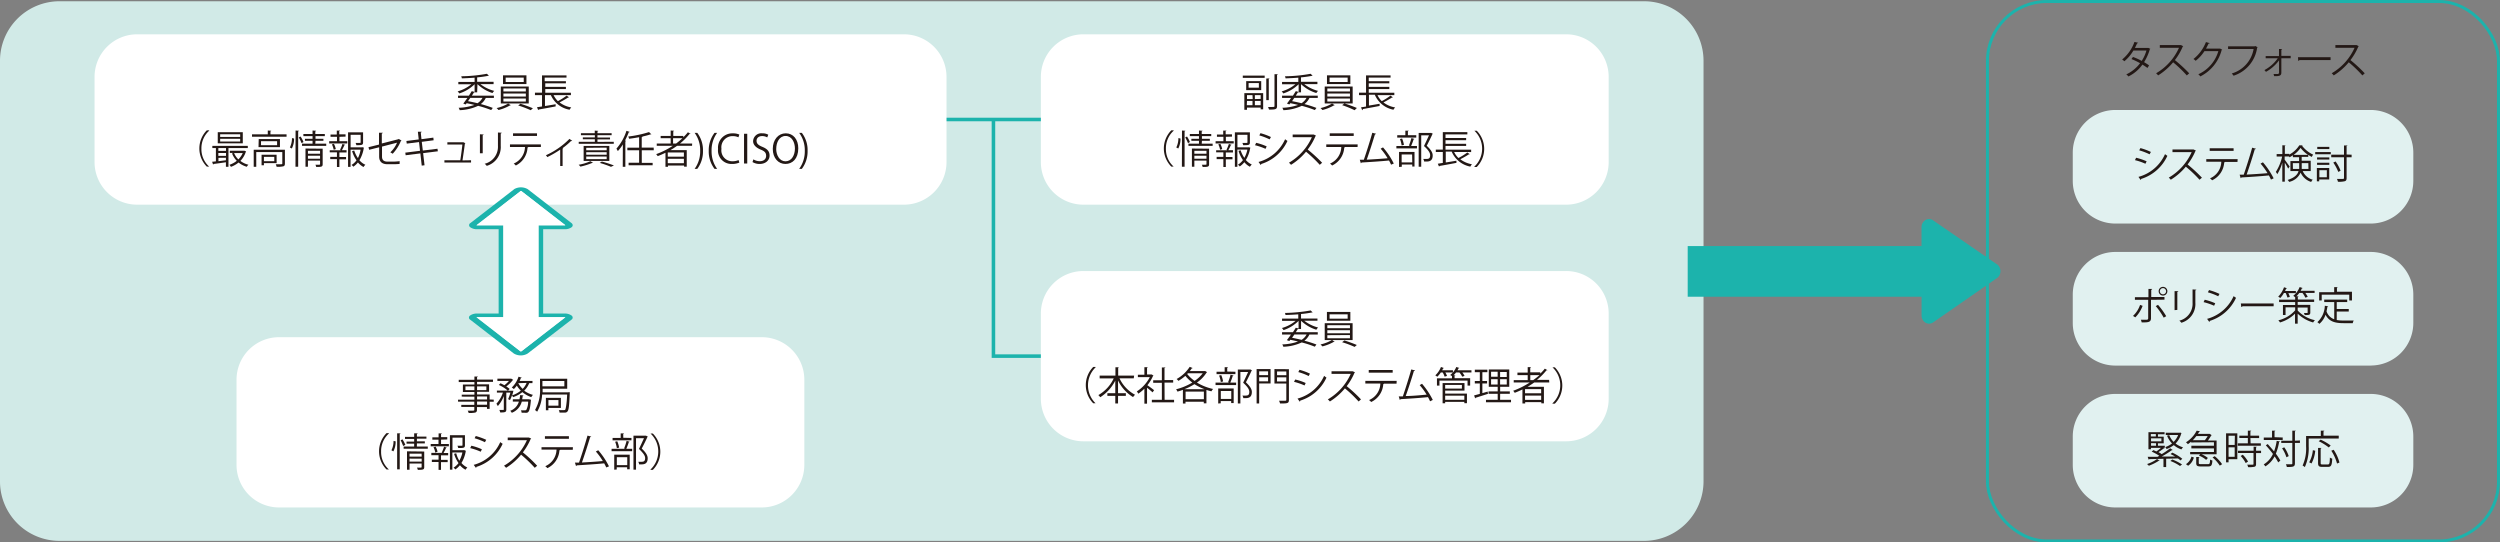 <svg xmlns="http://www.w3.org/2000/svg" viewBox="0 0 499.2 108.31"><rect x="0" y="0" width="499.2" height="108.31" fill="#808080" stroke="none"/><defs><style>.cls-1{fill:#d1eae7;}.cls-2{fill:#fff;}.cls-3{fill:#231815;}.cls-4,.cls-6{fill:none;stroke:#1cb3ac;stroke-miterlimit:10;}.cls-4{stroke-width:0.59px;}.cls-5{fill:#e1f1f0;}.cls-6{stroke-width:0.71px;}.cls-7{fill:#1cb3ac;}</style></defs><g id="レイヤー_2" data-name="レイヤー 2"><g id="レイヤー_2-2" data-name="レイヤー 2"><path class="cls-1" d="M328.27,108H11.89A11.88,11.88,0,0,1,0,96.08V12.14A11.89,11.89,0,0,1,11.89.25H328.27a11.89,11.89,0,0,1,11.89,11.89V96.08A11.89,11.89,0,0,1,328.27,108"/><path class="cls-2" d="M152.11,101.33H55.73a8.5,8.5,0,0,1-8.5-8.5v-17a8.49,8.49,0,0,1,8.5-8.5h96.38a8.5,8.5,0,0,1,8.5,8.5v17a8.51,8.51,0,0,1-8.5,8.5"/><path class="cls-3" d="M429.37,9.75s0,.07-.09.08a10,10,0,0,1-1.15,2.58c.34.2.72.44,1,.65l-.33.51c-.28-.21-.68-.47-1-.67A7.44,7.44,0,0,1,425,15.27a1.53,1.53,0,0,0-.43-.41,7.45,7.45,0,0,0,2.76-2.24,12.81,12.81,0,0,0-1.72-.82l.3-.43a12.67,12.67,0,0,1,1.75.79,7.61,7.61,0,0,0,.94-2.07H426a8.3,8.3,0,0,1-1.8,2.14,4.41,4.41,0,0,0-.45-.35,8.05,8.05,0,0,0,2.46-3.51l.74.17a.18.18,0,0,1-.21.1c-.11.26-.29.64-.44.93h2.59l.11,0Z"/><path class="cls-3" d="M435.94,9.23a.15.15,0,0,1-.1.09A11.89,11.89,0,0,1,434.28,12a29.81,29.81,0,0,1,2.86,2.64l-.48.42a24.94,24.94,0,0,0-2.73-2.62,12.56,12.56,0,0,1-3,2.62,2.65,2.65,0,0,0-.4-.43,11.1,11.1,0,0,0,4.57-5.09h-3.83V9h4.13l.1,0Z"/><path class="cls-3" d="M443.73,9.91l-.12.11a8.2,8.2,0,0,1-4.25,5.24,2,2,0,0,0-.4-.43,7.3,7.3,0,0,0,4-4.62h-2.78a7.78,7.78,0,0,1-1.75,1.93,2.74,2.74,0,0,0-.44-.36,7.94,7.94,0,0,0,2.49-3.38l.74.21c0,.08-.13.1-.23.1a10,10,0,0,1-.5,1h2.75l.09,0Z"/><path class="cls-3" d="M450.81,9.43a.14.14,0,0,1-.1.08A6.88,6.88,0,0,1,446,15.12a5.46,5.46,0,0,0-.36-.45A6.19,6.19,0,0,0,450,9.78h-5.1V9.25h5.31l.1-.07Z"/><path class="cls-3" d="M457.4,11.63h-1.86l0,2.9c0,.67-.57.69-1.45.67a2.93,2.93,0,0,0-.11-.42c.39,0,.74,0,.85,0a.28.28,0,0,0,.25-.25l0-2.48a8.2,8.2,0,0,1-2.62,2.3,1.5,1.5,0,0,0-.31-.35,7.6,7.6,0,0,0,2.67-2.36h-2.41v-.45h2.66V9.79l.62,0c0,.07-.07.11-.15.12v1.24h1.87Z"/><path class="cls-3" d="M458.86,11.42h6.51V12h-6.21a.38.38,0,0,1-.25.15Z"/><path class="cls-3" d="M471,9.23a.18.18,0,0,1-.1.09A11.89,11.89,0,0,1,469.34,12a28.56,28.56,0,0,1,2.85,2.64l-.47.42A25,25,0,0,0,469,12.44a12.5,12.5,0,0,1-3,2.62,2.74,2.74,0,0,0-.41-.43,11.1,11.1,0,0,0,4.57-5.09h-3.83V9h4.14l.1,0Z"/><rect class="cls-4" x="396.85" y="0.3" width="102.05" height="107.72" rx="11.89"/><path class="cls-5" d="M473.39,44.64h-51a8.51,8.51,0,0,1-8.5-8.5V30.47a8.51,8.51,0,0,1,8.5-8.51h51a8.51,8.51,0,0,1,8.5,8.51v5.67a8.51,8.51,0,0,1-8.5,8.5"/><path class="cls-3" d="M426.54,31.5a11.73,11.73,0,0,1,2.1.71l-.24.49a11.6,11.6,0,0,0-2.09-.72Zm.47,3.82a8.12,8.12,0,0,0,5.3-4.54c.12.1.36.26.47.34a8.54,8.54,0,0,1-5.24,4.61.21.21,0,0,1-.1.2Zm.39-5.75a12.36,12.36,0,0,1,2.09.77l-.26.47a12.77,12.77,0,0,0-2.07-.79Z"/><path class="cls-3" d="M438.48,30.07a.15.15,0,0,1-.1.09,12.12,12.12,0,0,1-1.56,2.68,29.81,29.81,0,0,1,2.86,2.64l-.48.41a24.93,24.93,0,0,0-2.74-2.61,12.08,12.08,0,0,1-3,2.61,3.1,3.1,0,0,0-.4-.42,11.21,11.21,0,0,0,4.57-5.09H433.8v-.53h4.13l.1,0Z"/><path class="cls-3" d="M446.78,32.33h-2.63l.13,0a.14.14,0,0,1-.15.09A4.24,4.24,0,0,1,441.72,36a5.36,5.36,0,0,0-.42-.39,3.7,3.7,0,0,0,2.25-3.31h-3v-.52h6.26Zm-.77-2.2h-4.78v-.52H446Z"/><path class="cls-3" d="M453.46,35.86a7.07,7.07,0,0,0-.41-.83c-1.62.17-4.29.34-5.48.4a.21.21,0,0,1-.15.15l-.21-.7.82,0c.51-1.5,1.26-3.83,1.68-5.39l.76.21c0,.07-.11.1-.23.1-.42,1.44-1.09,3.53-1.63,5.06,1.29-.06,3.14-.19,4.17-.28a14.23,14.23,0,0,0-1.39-1.91l.47-.26A15.61,15.61,0,0,1,454,35.61Z"/><path class="cls-3" d="M461.41,34.16h-1.6a3,3,0,0,0,2,1.72,1.39,1.39,0,0,0-.31.45,3.39,3.39,0,0,1-2.11-1.87,3.25,3.25,0,0,1-2.29,1.86,1.93,1.93,0,0,0-.3-.39c1.42-.46,2-1.09,2.17-1.77h-1.62v-2h1.73v-.77h-1.24V31a6.68,6.68,0,0,1-.67.41c0-.05-.06-.11-.09-.17h-.88v.64c.23.29.83,1.16,1,1.37l-.3.42a12.45,12.45,0,0,0-.67-1.18v3.78h-.5V32.47a8.8,8.8,0,0,1-1,2.31,3.58,3.58,0,0,0-.29-.46,9.34,9.34,0,0,0,1.26-3.07H454.6v-.49h1.14V29l.65.05s-.05.08-.15.1v1.57h.88v.15a5.33,5.33,0,0,0,2-1.85l.66,0c0,.05-.05.08-.1.09a6,6,0,0,0,2.21,1.77,3.14,3.14,0,0,0-.28.46,6.6,6.6,0,0,1-.7-.43v.41h-1.31v.77h1.8Zm-3.56-.43h1.25a3.39,3.39,0,0,0,0-.45v-.7h-1.27Zm3-2.81a6.55,6.55,0,0,1-1.47-1.39A5.84,5.84,0,0,1,458,30.92Zm.08,1.66h-1.32v.72c0,.14,0,.29,0,.43h1.34Z"/><path class="cls-3" d="M462.3,30.8v-.43h3.11v.43Zm2.8,2.75v2.29h-2v.37h-.47V33.55Zm-2.43-1.69v-.43h2.45v.43Zm0,1.06v-.43h2.45v.43Zm2.45-3.59v.43h-2.41v-.43Zm-.5,4.66h-1.49V35.4h1.49Zm4.95-3.1v.51h-1v4.14c0,.39-.1.55-.34.64a4.63,4.63,0,0,1-1.39.11,2.22,2.22,0,0,0-.2-.56l.86,0c.51,0,.55,0,.55-.21V31.4h-2.55v-.51h2.55V29.05l.67,0c0,.06,0,.09-.15.11v1.69Zm-3.2,1.35a8.07,8.07,0,0,1,1,1.85l-.46.24a9.56,9.56,0,0,0-1-1.87Z"/><path class="cls-5" d="M473.39,73h-51a8.51,8.51,0,0,1-8.5-8.51V58.81a8.51,8.51,0,0,1,8.5-8.5h51a8.51,8.51,0,0,1,8.5,8.5v5.67a8.51,8.51,0,0,1-8.5,8.51"/><path class="cls-5" d="M473.39,101.33h-51a8.5,8.5,0,0,1-8.5-8.5V87.16a8.5,8.5,0,0,1,8.5-8.5h51a8.5,8.5,0,0,1,8.5,8.5v5.67a8.5,8.5,0,0,1-8.5,8.5"/><path class="cls-3" d="M431.26,92a.21.21,0,0,1-.18,0,9.67,9.67,0,0,1-2,1,2.94,2.94,0,0,0-.36-.34,7.44,7.44,0,0,0,2-1Zm2.57-2.16c0,.05-.09.06-.17.06a20.48,20.48,0,0,1-2,1.26l2.66,0a8.09,8.09,0,0,0-.91-.49l.35-.29a9,9,0,0,1,2,1.23l-.36.33a5.07,5.07,0,0,0-.51-.4l-2.35.06v1.67H432V91.61l-2.84.07a.14.14,0,0,1-.12.1l-.19-.56h1.95a3.47,3.47,0,0,0,.37-.21,10.9,10.9,0,0,0-1.52-.83l.35-.3.58.27a9.11,9.11,0,0,0,.92-.72h-2v.28H429V86.3h3.22v.41h-1.32v.48h1.15v1.33h-1.15V89h1.37v.4H432l.24.13s-.08,0-.17,0c-.28.22-.7.52-1.07.75a6.16,6.16,0,0,1,.65.4,15.32,15.32,0,0,0,1.69-1.17Zm-3.35-3.17h-1v.48h1Zm1.11,1.45v-.6h-2.07v.6Zm-2.07.36V89h1v-.5Zm5.78-2.12.31.12a.16.16,0,0,1-.06.08,4.49,4.49,0,0,1-1.13,2,4.29,4.29,0,0,0,1.49.76,2.53,2.53,0,0,0-.33.42,4.38,4.38,0,0,1-1.52-.86,5.27,5.27,0,0,1-1.43.79,1.76,1.76,0,0,0-.27-.4,4.21,4.21,0,0,0,1.35-.72,4.84,4.84,0,0,1-1-1.55l.44-.12a4.08,4.08,0,0,0,.88,1.36,3.93,3.93,0,0,0,.9-1.38h-2.47v-.45h2.81Zm0,6.69a8.53,8.53,0,0,0-1.92-1l.38-.3a9.34,9.34,0,0,1,1.95,1Z"/><path class="cls-3" d="M437.52,88.35V88.2c-.2.17-.42.34-.65.5a1.52,1.52,0,0,0-.38-.38A5.86,5.86,0,0,0,438.63,86l.67.11c0,.06-.07.09-.16.09l-.25.43h2.26l.08,0,.41.27a.2.2,0,0,1-.11.06,9.19,9.19,0,0,1-.65,1h1.73v2.75h-3a4.51,4.51,0,0,1,1.26.74l-.35.38a5,5,0,0,0-1.44-.86l.25-.26h-2v-.46h4.75v-.71h-4.51V89h4.51v-.69Zm.55,3A2.83,2.83,0,0,1,436.92,93l-.43-.32a2.59,2.59,0,0,0,1.1-1.5Zm2.2-3.45a8.64,8.64,0,0,0,.57-.83h-2.27a8.51,8.51,0,0,1-.71.83Zm-1.22,4.54c0,.2.07.24.47.24h1.36c.34,0,.4-.11.43-.92a1.44,1.44,0,0,0,.46.19c-.06,1-.22,1.19-.84,1.19h-1.45c-.76,0-.94-.15-.94-.69V91.25l.66,0c0,.06-.05.1-.15.11Zm4.2.54a7.36,7.36,0,0,0-1.45-1.64l.43-.25a7.47,7.47,0,0,1,1.48,1.6Z"/><path class="cls-3" d="M446.75,86.53v5.16H445v.63h-.5V86.53Zm-.49.48H445v1.84h1.22ZM445,91.21h1.22V89.32H445Zm4.4-2.68h2.05V89h-4.6v-.47h2V87.46h-1.7V87h1.7V86l.67,0c0,.06-.06.1-.16.11V87h1.74v.47h-1.74Zm1.24.69s0,.09-.15.1V90h1v.47h-1v2.18c0,.32-.07.47-.31.55a4.89,4.89,0,0,1-1.28.08,1.62,1.62,0,0,0-.18-.49l.78,0c.44,0,.48,0,.48-.17V90.46h-3.1V90H450v-.81Zm-2.22,3.24a6.29,6.29,0,0,0-1-1.41l.42-.25a6,6,0,0,1,1.05,1.37Z"/><path class="cls-3" d="M452.81,88.67c.42.44.87,1,1.28,1.46a10.75,10.75,0,0,0,.52-2.1l.65.13c0,.06-.07.09-.17.1a10.51,10.51,0,0,1-.65,2.33,11.7,11.7,0,0,1,.9,1.38l-.43.36a9.46,9.46,0,0,0-.72-1.2,5.19,5.19,0,0,1-1.84,2,2.51,2.51,0,0,0-.33-.4,4.7,4.7,0,0,0,1.84-2.09c-.44-.59-.95-1.2-1.42-1.72Zm3-1.31v.5h-3.78v-.5h1.65V86l.65,0c0,.06-.05.1-.15.11v1.19Zm3.44.59v.5h-1v4.07c0,.72-.4.73-1.62.73a1.91,1.91,0,0,0-.18-.54h.69c.57,0,.59,0,.59-.18V88.45h-2.21V88h2.21V86l.68,0c0,.06-.06.1-.16.11V88Zm-3.13,1.37a6.2,6.2,0,0,1,.89,1.76l-.46.23a6.75,6.75,0,0,0-.86-1.79Z"/><path class="cls-3" d="M467,87.56h-6v1.56a9.13,9.13,0,0,1-.77,4.15,2,2,0,0,0-.45-.31,8.18,8.18,0,0,0,.7-3.84V87.06h2.94V86l.69,0c0,.06,0,.1-.15.11v.89H467ZM462.31,90a6.92,6.92,0,0,1-.74,2.54l-.47-.23a6.08,6.08,0,0,0,.73-2.42Zm1.08,2.44c0,.26.05.3.37.3h1.06c.32,0,.38-.2.41-1.38a1.44,1.44,0,0,0,.47.22c-.06,1.3-.2,1.65-.84,1.65H463.7c-.65,0-.83-.18-.83-.79v-3l.67,0c0,.06-.05.1-.15.11Zm0-4.65a10.46,10.46,0,0,1,2,1.17l-.38.39A10.76,10.76,0,0,0,463,88.1Zm3.27,4.77A8.85,8.85,0,0,0,465.51,90l.47-.19a8.13,8.13,0,0,1,1.16,2.55Z"/><path class="cls-3" d="M427.84,61.07a6.44,6.44,0,0,1-1.46,2.3l-.46-.29a5.36,5.36,0,0,0,1.41-2.2Zm1.67-1.2v3.66c0,.85-.61.85-1.86.85a3.44,3.44,0,0,0-.16-.53h1.14a.29.29,0,0,0,.32-.32V59.87H426.3v-.53H429V57.7l.74,0c0,.08-.06.14-.18.15v1.46h2.64v.53Zm1.4,1a15,15,0,0,1,1.64,2.27l-.5.29a14.33,14.33,0,0,0-1.59-2.31Zm1-3.59a.87.87,0,0,1,0,1.74.87.87,0,1,1,0-1.74Zm.61.87a.62.62,0,1,0-.61.62A.62.62,0,0,0,432.53,58.1Z"/><path class="cls-3" d="M434.22,61.93V58.14l.74,0c0,.07-.06.12-.19.14v3.6Zm4.34-4.09c0,.07-.06.11-.19.13v2.48a3.89,3.89,0,0,1-2.8,4,2,2,0,0,0-.4-.42,3.48,3.48,0,0,0,2.64-3.58V57.79Z"/><path class="cls-3" d="M440.24,59.85a11.46,11.46,0,0,1,2.1.71l-.23.49a12,12,0,0,0-2.1-.72Zm.47,3.82a8.1,8.1,0,0,0,5.3-4.54c.12.1.36.26.48.34a8.55,8.55,0,0,1-5.25,4.61.19.19,0,0,1-.09.2Zm.39-5.75a12.36,12.36,0,0,1,2.09.77l-.26.47a12.64,12.64,0,0,0-2.06-.79Z"/><path class="cls-3" d="M447.45,60.6H454v.56h-6.21a.37.37,0,0,1-.25.14Z"/><path class="cls-3" d="M458.8,61.41V62a6.49,6.49,0,0,0,3.44,1.93,2.66,2.66,0,0,0-.35.46,7.31,7.31,0,0,1-3.09-1.76v2h-.53v-2a7.1,7.1,0,0,1-3,1.76,2,2,0,0,0-.33-.43,6.44,6.44,0,0,0,3.36-2v-.59h-1.92v1.53h-.52v-2h2.44v-.59h-3.21v-.48h3.21v-.49l-.38-.27a4.21,4.21,0,0,0,1.27-1.75l.6.19c0,.05-.07.07-.15.07-.07.16-.16.32-.25.49h2.79v.42h-1.86a4.85,4.85,0,0,1,.49.78l-.48.17a4.41,4.41,0,0,0-.58-.95h-.63a5.59,5.59,0,0,1-.58.68l.44,0c0,.06-.05.09-.15.11v.53h3.26v.48H458.8v.59h2.52v1.53c0,.5-.27.5-1.11.5a2.37,2.37,0,0,0-.17-.41h.41c.31,0,.34,0,.34-.1V61.41Zm-2.05-2a6.13,6.13,0,0,0-.34-.9h-.36a5.1,5.1,0,0,1-.73,1,2.42,2.42,0,0,0-.41-.27,5.09,5.09,0,0,0,1.16-1.88l.59.19c0,.05-.07.08-.16.07l-.22.49h2.16v.42h-1.51a3.6,3.6,0,0,1,.3.76Z"/><path class="cls-3" d="M466.6,62.2v1.7A7.24,7.24,0,0,0,468,64h2a1.42,1.42,0,0,0-.2.53h-1.83c-1.67,0-2.89-.29-3.61-1.69a4.06,4.06,0,0,1-1.23,1.83,2.3,2.3,0,0,0-.4-.34,4.64,4.64,0,0,0,1.49-3.28l.67.11c0,.05-.06.09-.15.09-.05.31-.11.62-.18.91a2.49,2.49,0,0,0,1.54,1.59V60.32h-2v-.5h4.59v.5H466.6V61.7H469v.5Zm-3-3.36V60h-.51V58.34h3v-1l.71,0s-.05.09-.16.11v.8h3V60h-.54V58.84Z"/><path class="cls-3" d="M98.59,79.8v.42h-.82v1.42h-.53v-.36h-2v.53c0,.35-.11.49-.34.57a5.21,5.21,0,0,1-1.32.08,1.79,1.79,0,0,0-.19-.46l.79,0c.48,0,.53,0,.53-.2v-.54h-2.6v-.42h2.6v-.64H91.46V79.8h3.27v-.6H92.2v-.39h2.53v-.53h-2.3v-1.5h2.3v-.49H91.6v-.45h3.13v-.65l.67,0c0,.06,0,.1-.14.11v.5h3.18v.45H95.26v.49h2.4v1.5h-2.4v.53h2.51v1Zm-5.65-1.9h1.79v-.74H92.94Zm4.18-.74H95.26v.74h1.86Zm-1.86,2v.6h2v-.6Zm2,1.66v-.64h-2v.64Z"/><path class="cls-3" d="M106.32,76.51h-.65a4.34,4.34,0,0,1-1,1.5,5.07,5.07,0,0,0,1.75.84,2.18,2.18,0,0,0-.33.45,5.45,5.45,0,0,1-1.78-1,5.79,5.79,0,0,1-1.85,1,2.72,2.72,0,0,0-.24-.34,5.42,5.42,0,0,1-.39.93l-.37-.19a8.58,8.58,0,0,0,.46-1.31h-.82v3.37c0,.56-.26.6-1.22.6a1.65,1.65,0,0,0-.17-.5l.55,0c.31,0,.34,0,.34-.12V79.09a6.45,6.45,0,0,1-1.2,2,2.25,2.25,0,0,0-.28-.47,6.27,6.27,0,0,0,1.3-2.22H99.22V78h2.18a7.25,7.25,0,0,0-1.79-1.13l.33-.34a8,8,0,0,1,.77.39,5.27,5.27,0,0,0,.91-.85h-2.3v-.46H102l.09,0,.39.24s-.07.06-.1.07a6.69,6.69,0,0,1-1.29,1.25,4.62,4.62,0,0,1,.68.5l-.32.35h.79l.28,0a8.78,8.78,0,0,1-.25.92A5.52,5.52,0,0,0,104,78a4.86,4.86,0,0,1-.8-1,5.9,5.9,0,0,1-.59.69,3.51,3.51,0,0,0-.42-.31,5.22,5.22,0,0,0,1.35-2.16l.63.19c0,.05-.07.08-.16.07a3.79,3.79,0,0,1-.26.59h2.58Zm-.62,3.24.31.06a.32.32,0,0,1,0,.16c-.14,1.46-.28,2-.49,2.25s-.35.2-.81.2h-.55a1.22,1.22,0,0,0-.15-.49c.35,0,.68,0,.8,0a.38.38,0,0,0,.28-.08,3.61,3.61,0,0,0,.37-1.66h-1.27a3.26,3.26,0,0,1-2,2.24,1.44,1.44,0,0,0-.31-.4,2.8,2.8,0,0,0,1.73-1.84h-1.21v-.46h1.33a7.73,7.73,0,0,0,.13-.84l.67.07c0,.06-.07.09-.16.1,0,.23-.07.45-.11.67h1.43Zm-2.21-3.24,0,0a4.36,4.36,0,0,0,.88,1.14,3.72,3.72,0,0,0,.78-1.19Z"/><path class="cls-3" d="M113.47,78.31l.3,0s0,.11,0,.17c-.1,2.5-.2,3.37-.44,3.66s-.43.25-.9.25l-.7,0a1.31,1.31,0,0,0-.15-.5c.44,0,.84,0,1,0s.23,0,.3-.11.28-1,.37-3h-5a7.36,7.36,0,0,1-1,3.44,1.7,1.7,0,0,0-.42-.34,7.9,7.9,0,0,0,1-4.4V75.62h5.43v2h-4.91c0,.23,0,.47,0,.72h5.17Zm-.78-2.23h-4.38v1.06h4.38ZM112,81.46H109.5v.46H109V79.45h3Zm-.49-1.57h-2V81h2Z"/><path class="cls-3" d="M77.65,86.57a4.71,4.71,0,0,0-1.55,3.59,4.66,4.66,0,0,0,1.55,3.58v0h-.47a5.15,5.15,0,0,1,0-7.25h.47Z"/><path class="cls-3" d="M79,88.13a4.14,4.14,0,0,1-.45,2l-.39-.22a4.07,4.07,0,0,0,.42-1.87Zm.3-1.6.67,0s0,.09-.15.1v7.09h-.52Zm1.2,2.53A8.55,8.55,0,0,0,80,87.91l.36-.18a5.91,5.91,0,0,1,.58,1.1Zm2.74.1h2.18v.44H80.6v-.44h2.1v-.57H81.18v-.41H82.7v-.53H80.87v-.42H82.7v-.7l.71,0s0,.09-.16.11v.54h1.9v.42h-1.9v.53h1.58v.41H83.25Zm1.47,1v3.1c0,.51-.2.56-1.28.56a2.07,2.07,0,0,0-.17-.45h.57c.32,0,.36,0,.36-.12v-.69H81.78v1.24h-.51V90.12Zm-.52.43H81.78v.59H84.2Zm-2.42,1.58H84.2v-.59H81.78Z"/><path class="cls-3" d="M88.07,87.79v.87h1.56v.46H86v-.46h1.56v-.87H86.33v-.46h1.25v-.79l.64,0c0,.06,0,.1-.15.11v.64h1.24v.46Zm.13,2.58a8.41,8.41,0,0,0,.47-1.17l.55.19s-.08.07-.16.07a10,10,0,0,1-.5,1h.93v.46H88.06v.9h1.33v.46H88.06v1.54h-.49V92.25H86.23v-.46h1.34v-.9H86.13v-.46h2.21Zm-1.28,0a4.08,4.08,0,0,0-.36-1.07L87,89.2a4,4,0,0,1,.37,1Zm5.72-.51L93,90a.37.37,0,0,1,0,.11,6.67,6.67,0,0,1-.86,2.34,3.51,3.51,0,0,0,1.18.9,2.22,2.22,0,0,0-.36.45,3.74,3.74,0,0,1-1.12-.91,4.37,4.37,0,0,1-.92.85,1.33,1.33,0,0,0-.36-.35,3.81,3.81,0,0,0,1-.92,6.47,6.47,0,0,1-.89-1.85l.43-.11A5.44,5.44,0,0,0,91.72,92a5.83,5.83,0,0,0,.61-1.65h-2v3.44h-.49V86.9h3v2c0,.56-.28.56-1.34.56a2,2,0,0,0-.16-.45h.55c.43,0,.46,0,.46-.13V87.39h-2v2.5h2.21Z"/><path class="cls-3" d="M94.12,89a11.21,11.21,0,0,1,2.1.71l-.23.49a11.71,11.71,0,0,0-2.1-.72Zm.47,3.82a8.07,8.07,0,0,0,5.3-4.54c.12.1.36.26.48.34a8.55,8.55,0,0,1-5.25,4.61.17.17,0,0,1-.09.19ZM95,87.06a13.3,13.3,0,0,1,2.09.76l-.26.48a12.64,12.64,0,0,0-2.06-.79Z"/><path class="cls-3" d="M106.07,87.56a.16.16,0,0,1-.1.08,12.59,12.59,0,0,1-1.56,2.69A28.47,28.47,0,0,1,107.26,93l-.48.41a25.92,25.92,0,0,0-2.73-2.62,12.08,12.08,0,0,1-3,2.62,4,4,0,0,0-.41-.42,11.15,11.15,0,0,0,4.57-5.09h-3.83v-.53h4.13l.1,0Z"/><path class="cls-3" d="M114.37,89.82h-2.64l.14,0s-.07.08-.16.09a4.24,4.24,0,0,1-2.41,3.57,3.17,3.17,0,0,0-.42-.39,3.72,3.72,0,0,0,2.25-3.31h-3V89.3h6.27Zm-.77-2.2h-4.79V87.1h4.79Z"/><path class="cls-3" d="M121.06,93.34c-.12-.26-.26-.54-.42-.82-1.62.17-4.28.33-5.48.4a.21.21,0,0,1-.14.15l-.22-.7.82,0c.52-1.5,1.26-3.83,1.69-5.39l.75.2a.22.22,0,0,1-.22.11c-.43,1.44-1.1,3.53-1.64,5.06,1.29-.06,3.14-.19,4.17-.29a12.75,12.75,0,0,0-1.39-1.9l.47-.26a15.17,15.17,0,0,1,2.15,3.22Z"/><path class="cls-3" d="M124.62,89.54a10.69,10.69,0,0,0,.5-1.51l.6.18s-.07.07-.16.07a12.14,12.14,0,0,1-.5,1.34h1.17v.48h-4.11v-.48h2.74Zm1.47-2.09v.47h-3.77v-.47h1.62v-.91l.66,0s0,.09-.15.11v.76Zm-3.44,6.34v-3h3.09v2.91h-.51v-.4h-2.08v.45Zm.6-5.68a5.46,5.46,0,0,1,.38,1.27l-.46.11a5.82,5.82,0,0,0-.34-1.28Zm2,3.18h-2.08v1.59h2.08ZM129,87l.35.17a.11.11,0,0,1-.07.08c-.3.66-.71,1.51-1.14,2.32.84.79,1.19,1.38,1.19,1.94,0,1.22-.85,1.22-1.35,1.22h-.36a1.2,1.2,0,0,0-.18-.52,4,4,0,0,0,.48,0c.52,0,.9,0,.9-.74,0-.5-.38-1-1.23-1.83.38-.77.71-1.5,1-2.14H127v6.28h-.51V87h2.39Z"/><path class="cls-3" d="M129.9,93.74a4.94,4.94,0,0,0,0-7.17v0h.46a5.15,5.15,0,0,1,0,7.25h-.46Z"/><line class="cls-6" x1="187.58" y1="23.86" x2="209.44" y2="23.86"/><path class="cls-2" d="M180.45,40.87H27.38a8.51,8.51,0,0,1-8.5-8.51v-17a8.51,8.51,0,0,1,8.5-8.51H180.45A8.51,8.51,0,0,1,189,15.36v17a8.51,8.51,0,0,1-8.51,8.51"/><path class="cls-2" d="M312.72,40.87H216.34a8.5,8.5,0,0,1-8.5-8.51v-17a8.5,8.5,0,0,1,8.5-8.51h96.38a8.5,8.5,0,0,1,8.5,8.51v17a8.5,8.5,0,0,1-8.5,8.51"/><path class="cls-3" d="M95.28,18.44h-.51v0h-.12l-.42.66h4.39v.46H97a3.31,3.31,0,0,1-1,1.22,23,23,0,0,1,2.4.77l-.32.43a21.73,21.73,0,0,0-2.61-.85,9.37,9.37,0,0,1-3.68.87,1.59,1.59,0,0,0-.21-.48,10.27,10.27,0,0,0,3.15-.57c-.5-.12-1-.24-1.55-.34l-.19.25-.48-.18c.23-.3.52-.7.82-1.12H91.46v-.46h2.17c.21-.31.4-.63.57-.9l.57.16V16.82a7.71,7.71,0,0,1-3.06,1.84,2.12,2.12,0,0,0-.33-.41,7.6,7.6,0,0,0,2.75-1.43H91.52v-.46h3.25v-.85c-.86.07-1.74.11-2.55.14a1.66,1.66,0,0,0-.12-.42,30.35,30.35,0,0,0,5.13-.5l.41.41s0,0-.08,0h-.07a20.61,20.61,0,0,1-2.21.31v.89h3.28v.46H95.93a7.65,7.65,0,0,0,2.76,1.35,2.06,2.06,0,0,0-.35.43,7.59,7.59,0,0,1-3-1.78h0ZM93.45,20.2c.64.12,1.28.26,1.9.41a3,3,0,0,0,1-1.07H93.91Z"/><path class="cls-3" d="M102,21a.3.3,0,0,1-.16.05,9.33,9.33,0,0,1-2.3.92,2.78,2.78,0,0,0-.38-.39,8.11,8.11,0,0,0,2.3-.9Zm-2-3.72h5.58v3.38H100Zm.44-2.24h4.68v1.75h-4.68Zm.08,2.63v.6H105v-.6Zm0,1v.6H105v-.6Zm0,1v.61H105v-.61Zm.45-4.17v.87h3.61v-.87Zm5,6.51a19.74,19.74,0,0,0-2.5-.95l.46-.34a25.6,25.6,0,0,1,2.48.9Z"/><path class="cls-3" d="M110.54,19a4.46,4.46,0,0,0,.86,1.2,13.54,13.54,0,0,0,1.75-1.11l.5.36a.21.21,0,0,1-.18,0c-.45.3-1.15.7-1.73,1a5.19,5.19,0,0,0,2.33,1,2.25,2.25,0,0,0-.33.46A5,5,0,0,1,110,19h-1.18v2.17c.68-.11,1.42-.23,2.13-.36l0,.44c-1.24.24-2.57.48-3.39.62a.12.12,0,0,1-.1.11l-.23-.57,1-.15V19h-1.41v-.49h1.41V15.05h4.89v.45h-4.36v.71H113v.43h-4.12v.71H113v.44h-4.12v.73H114V19Z"/><path class="cls-3" d="M41.77,26.1a4.71,4.71,0,0,0-1.55,3.59,4.66,4.66,0,0,0,1.55,3.58v0H41.3a5.15,5.15,0,0,1,0-7.25h.47Z"/><path class="cls-3" d="M49.48,29.57H45.62v3.74h-.51V32.4c-.93.14-1.85.27-2.46.34a.1.1,0,0,1-.11.1l-.18-.54.75-.08V29.57H42.4v-.44h7.08Zm-1-3.17v2.22h-5V26.4Zm-3.35,3.72v-.55H43.6v.55Zm0,1v-.57H43.6v.57Zm-1.51.4v.67L45.11,32V31.5Zm4.34-4.18v-.53h-4v.53Zm0,.92v-.55h-4v.55Zm.86,1.84.33.14a.31.31,0,0,1-.07.09A4.61,4.61,0,0,1,48,32.13a4.24,4.24,0,0,0,1.6.76,2.06,2.06,0,0,0-.32.41,4.5,4.5,0,0,1-1.64-.85,5.3,5.3,0,0,1-1.53.87,2,2,0,0,0-.3-.41,4.7,4.7,0,0,0,1.47-.8,4.23,4.23,0,0,1-.95-1.48l.3-.09h-.74V30.1H48.7Zm-2.08.46a3.81,3.81,0,0,0,.86,1.27,4.16,4.16,0,0,0,.87-1.27Z"/><path class="cls-3" d="M54,26.83h3.22v.47h-6.9v-.47h3.15v-.77l.68.05c0,.05,0,.09-.15.11Zm2.89,3.07v2.76c0,.3-.07.47-.31.55a4.85,4.85,0,0,1-1.35.09,2,2,0,0,0-.17-.5h.82c.44,0,.49,0,.49-.16V30.37H51.17v2.94h-.51V29.9Zm-5.23-2.13h4.24v1.61H51.62ZM55.33,29v-.81H52.12V29Zm-.09,3.58H52.7V33h-.47V30.9h3Zm-.47-1.26H52.7v.87h2.07Z"/><path class="cls-3" d="M58.72,27.66a4.11,4.11,0,0,1-.45,2,2.76,2.76,0,0,0-.39-.21,4.14,4.14,0,0,0,.42-1.88Zm.3-1.6.67.05c0,.05,0,.09-.15.1V33.3H59Zm1.2,2.53a8.55,8.55,0,0,0-.56-1.15l.36-.18a5.91,5.91,0,0,1,.58,1.1Zm2.74.1h2.18v.44H60.31v-.44h2.1v-.57H60.89v-.41h1.52v-.53H60.58v-.42h1.83v-.7l.71.05c0,.05,0,.09-.16.11v.54h1.9v.42H63v.53h1.58v.41H63Zm1.47,1v3.09c0,.51-.2.56-1.28.56a2.07,2.07,0,0,0-.17-.45l.57,0c.32,0,.36,0,.36-.13v-.69H61.49V33.3H61V29.66Zm-.52.42H61.49v.59h2.42Zm-2.42,1.58h2.42v-.59H61.49Z"/><path class="cls-3" d="M67.78,27.32v.87h1.57v.46H65.73v-.46h1.56v-.87H66v-.46h1.25v-.78l.64,0c0,.05-.05.09-.15.1v.64H69v.46Zm.13,2.58a8.28,8.28,0,0,0,.47-1.16l.55.18s-.08.07-.16.07a8.94,8.94,0,0,1-.5,1h.93v.46H67.77v.9H69.1v.46H67.77v1.54h-.49V31.78H65.94v-.46h1.34v-.9H65.84V30h2.21Zm-1.28,0a4.08,4.08,0,0,0-.36-1.07l.41-.11a4,4,0,0,1,.37,1.05Zm5.73-.51.32.11a.28.28,0,0,1-.05.11A6.67,6.67,0,0,1,71.77,32a3.33,3.33,0,0,0,1.19.9,2,2,0,0,0-.37.45,3.74,3.74,0,0,1-1.12-.91,4.12,4.12,0,0,1-.92.85,1.33,1.33,0,0,0-.36-.35,3.64,3.64,0,0,0,1-.92,6.19,6.19,0,0,1-.88-1.85l.42-.11a5.73,5.73,0,0,0,.74,1.51A5.55,5.55,0,0,0,72,29.88h-2v3.44h-.5V26.43h3v2c0,.56-.28.56-1.34.56a2,2,0,0,0-.16-.45h.55c.43,0,.46,0,.46-.13V26.92h-2v2.5h2.2Z"/><path class="cls-3" d="M80.17,28.06a.34.34,0,0,1-.13.1,8.3,8.3,0,0,1-1.63,2.54,4.17,4.17,0,0,0-.47-.28,5.62,5.62,0,0,0,1.34-1.93l-3,.78v2c0,.76.46,1,1.08,1h1.28a11.32,11.32,0,0,0,1.16-.09c0,.17,0,.38,0,.55a11.37,11.37,0,0,1-1.15.06h-1.3c-1,0-1.64-.46-1.64-1.54V29.41l-2,.5-.13-.52,2.1-.52V26.5l.75,0c0,.09-.08.14-.19.15v2l3.3-.85.08-.06Z"/><path class="cls-3" d="M84.49,30.58,84.77,33l-.56.07-.27-2.44L81,31l-.07-.52,2.94-.37-.2-1.75-2.45.32-.07-.53,2.46-.31-.17-1.54.76,0c0,.08-.07.14-.18.17l.14,1.32,2.37-.31.06.53-2.37.31.21,1.74,2.93-.36.07.51Z"/><path class="cls-3" d="M94.06,32v.45H88.74V32h3.17c.13-.79.34-2.34.42-3.14h-3v-.45h3.12l.1,0,.38.19a.13.13,0,0,1-.1.07c-.1.82-.35,2.52-.48,3.36Z"/><path class="cls-3" d="M95.83,30.6V26.81l.74.05c0,.07-.06.12-.18.14v3.6Zm4.35-4.1c0,.08-.07.12-.19.14v2.48a3.9,3.9,0,0,1-2.8,4,2,2,0,0,0-.41-.42,3.49,3.49,0,0,0,2.65-3.58V26.46Z"/><path class="cls-3" d="M108,29.35h-2.64l.14,0a.17.17,0,0,1-.16.09A4.24,4.24,0,0,1,103,33.05a4,4,0,0,0-.42-.39,3.7,3.7,0,0,0,2.25-3.31h-3v-.52H108Zm-.77-2.2h-4.79v-.52h4.79Z"/><path class="cls-3" d="M114.25,28.11a.15.15,0,0,1-.13.06l-.11,0a14.64,14.64,0,0,1-1.71,1.44l.17.07a.27.27,0,0,1-.13.09v3.38h-.48V29.88a20,20,0,0,1-2.57,1.49A2.25,2.25,0,0,0,109,31a15.41,15.41,0,0,0,4.71-3.27Z"/><path class="cls-3" d="M122.56,28.31v.4h-7v-.4h3.22v-.5h-2.4v-.37h2.4V27H116v-.4h2.76v-.52l.69.05c0,.05,0,.09-.15.11v.36h2.83V27h-2.83v.46h2.51v.37h-2.51v.5Zm-4.11,4.21s-.07,0-.17,0a13.58,13.58,0,0,1-2.38.75,3.89,3.89,0,0,0-.35-.37,9.9,9.9,0,0,0,2.34-.71Zm3.22-.38h-5.13v-3h5.13Zm-4.61-2.62V30h4.08v-.52Zm0,.87v.51h4.08v-.51Zm0,.86v.53h4.08v-.53ZM122,33.31a20.12,20.12,0,0,0-2.25-.78l.43-.27a23,23,0,0,1,2.41.78Z"/><path class="cls-3" d="M124.37,28.84a8.39,8.39,0,0,1-1,1.33c-.07-.13-.2-.37-.28-.49a10,10,0,0,0,2-3.56l.63.21c0,.06-.08.08-.17.08a14.4,14.4,0,0,1-.75,1.65l.22.06c0,.05-.05.09-.15.1v5.09h-.52ZM130.54,30h-2.39v2.52h2.17V33h-4.8v-.51h2.1V30h-2.35v-.51h2.35V27.4c-.65.12-1.35.23-2,.31a2.07,2.07,0,0,0-.17-.45,22.15,22.15,0,0,0,4.15-.89l.47.46-.09,0h-.07a15.32,15.32,0,0,1-1.71.45h.1c0,.06-.05.1-.16.11v2.09h2.39Z"/><path class="cls-3" d="M138.19,29.12h-3a14.36,14.36,0,0,1-1.33.86h3.27v3.3h-.53v-.23h-3.22v.26h-.5V30.5a16.52,16.52,0,0,1-1.55.68,2.27,2.27,0,0,0-.31-.4,15.85,15.85,0,0,0,3.32-1.66h-3.2v-.46h2.78V27.6h-2v-.46h2V26.06l.67.05c0,.05-.05.09-.15.11v.92h2v.27a9.93,9.93,0,0,0,.92-1l.55.32a.16.16,0,0,1-.13,0h-.08a12.51,12.51,0,0,1-1.92,1.93h2.43Zm-1.63,2.16v-.84h-3.22v.84Zm-3.22,1.31h3.22v-.88h-3.22Zm1.06-3.93H135a12.84,12.84,0,0,0,1.26-1.06H134.4Z"/><path class="cls-3" d="M139.23,26.53a5.7,5.7,0,0,1,1.14,3.59,5.76,5.76,0,0,1-1.14,3.6h-.53a5.91,5.91,0,0,0,1.11-3.6,5.83,5.83,0,0,0-1.11-3.59Z"/><path class="cls-3" d="M142.68,33.72a5.67,5.67,0,0,1-1.16-3.58,5.68,5.68,0,0,1,1.16-3.61h.52a5.84,5.84,0,0,0-1.11,3.62,5.9,5.9,0,0,0,1.11,3.57Z"/><path class="cls-3" d="M147.63,32.47a3.75,3.75,0,0,1-1.49.27,2.69,2.69,0,0,1-2.76-3,2.85,2.85,0,0,1,2.94-3.11,3.07,3.07,0,0,1,1.31.24l-.18.55a2.59,2.59,0,0,0-1.12-.24,2.23,2.23,0,0,0-2.27,2.54,2.17,2.17,0,0,0,2.23,2.48,2.92,2.92,0,0,0,1.19-.24Z"/><path class="cls-3" d="M148.57,26.71h.64v5.94h-.64Z"/><path class="cls-3" d="M153.2,27.44a2,2,0,0,0-1-.27c-.82,0-1.13.5-1.13.93,0,.59.35.88,1.15,1.22,1,.41,1.45.9,1.45,1.75s-.69,1.67-2,1.67a2.71,2.71,0,0,1-1.41-.38l.18-.54a2.38,2.38,0,0,0,1.27.37c.8,0,1.27-.43,1.27-1.07s-.32-.94-1.09-1.25-1.51-.86-1.51-1.68a1.64,1.64,0,0,1,1.82-1.57,2.38,2.38,0,0,1,1.21.28Z"/><path class="cls-3" d="M159.4,29.62c0,2.09-1.17,3.12-2.57,3.12s-2.52-1.16-2.52-3,1.1-3.12,2.59-3.12S159.4,27.83,159.4,29.62Zm-4.41.09c0,1.26.66,2.5,1.86,2.5s1.88-1.2,1.88-2.55c0-1.2-.59-2.51-1.86-2.51S155,28.45,155,29.71Z"/><path class="cls-3" d="M160.11,26.53a5.63,5.63,0,0,1,1.15,3.59,5.76,5.76,0,0,1-1.15,3.6h-.53a5.91,5.91,0,0,0,1.12-3.6,5.84,5.84,0,0,0-1.12-3.59Z"/><path class="cls-3" d="M248.16,15.55v-.46h4.37v.46Zm.31,6.38V18.6h3.76v3.23h-.5v-.34H249v.44Zm.37-5.73h3V18h-3ZM250.1,19H249v.78h1.14Zm-1.14,2h1.14v-.84H249Zm2.41-3.49v-.93h-2.05v.93Zm.36,2.24V19h-1.16v.78Zm-1.16,1.25h1.16v-.84h-1.16Zm2.92-5.34s0,.09-.14.11V20h-.5V15.68Zm1-.84.67,0c0,.06-.06.1-.16.11v6.25c0,.63-.27.72-1.61.7a3,3,0,0,0-.19-.52h.68c.54,0,.61,0,.61-.19Z"/><path class="cls-3" d="M259.79,18.44h-.51v0h-.12l-.42.66h4.39v.46h-1.66a3.31,3.31,0,0,1-1,1.22,22.21,22.21,0,0,1,2.4.77l-.32.43a21.73,21.73,0,0,0-2.61-.85,9.37,9.37,0,0,1-3.68.87,1.38,1.38,0,0,0-.21-.48,10.27,10.27,0,0,0,3.15-.57c-.5-.12-1-.24-1.55-.34l-.19.25-.48-.18c.23-.3.52-.7.82-1.12H256v-.46h2.17c.21-.31.4-.63.58-.9l.56.16V16.82a7.64,7.64,0,0,1-3.06,1.84,2.12,2.12,0,0,0-.33-.41,7.6,7.6,0,0,0,2.75-1.43H256v-.46h3.25v-.85c-.85.07-1.74.11-2.55.14a1.66,1.66,0,0,0-.12-.42,30.24,30.24,0,0,0,5.13-.5l.41.41s0,0-.07,0H262a21.22,21.22,0,0,1-2.22.31v.89h3.28v.46h-2.62a7.53,7.53,0,0,0,2.75,1.35,1.74,1.74,0,0,0-.34.43,7.56,7.56,0,0,1-3.06-1.78h0ZM258,20.2c.64.12,1.28.26,1.89.41a3,3,0,0,0,1-1.07h-2.44Z"/><path class="cls-3" d="M266.52,21a.3.3,0,0,1-.16.05,9.18,9.18,0,0,1-2.3.92,2.31,2.31,0,0,0-.38-.39,8.11,8.11,0,0,0,2.3-.9Zm-2-3.72h5.58v3.38h-5.58Zm.45-2.24h4.67v1.75h-4.67Zm.07,2.63v.6h4.52v-.6Zm0,1v.6h4.52v-.6Zm0,1v.61h4.52v-.61Zm.45-4.17v.87h3.61v-.87Zm5,6.51A19.55,19.55,0,0,0,268,21l.46-.34c.81.24,1.87.64,2.48.9Z"/><path class="cls-3" d="M275.06,19a4.22,4.22,0,0,0,.85,1.2,12.89,12.89,0,0,0,1.75-1.11l.5.36a.18.18,0,0,1-.17,0c-.46.3-1.16.7-1.74,1a5.19,5.19,0,0,0,2.33,1,2.25,2.25,0,0,0-.33.46,5.06,5.06,0,0,1-3.73-3h-1.17v2.17l2.13-.36,0,.44c-1.24.24-2.57.48-3.38.62A.14.14,0,0,1,272,22l-.23-.57,1-.15V19h-1.4v-.49h1.4V15.05h4.9v.45h-4.36v.71h4.11v.43h-4.11v.71h4.11v.44h-4.11v.73h5.11V19Z"/><path class="cls-3" d="M234.36,26.1a4.71,4.71,0,0,0-1.55,3.59,4.66,4.66,0,0,0,1.55,3.58v0h-.47a5.15,5.15,0,0,1,0-7.25h.47Z"/><path class="cls-3" d="M235.72,27.66a4.11,4.11,0,0,1-.45,2,2.76,2.76,0,0,0-.39-.21,4.14,4.14,0,0,0,.42-1.88Zm.3-1.6.67.05c0,.05-.05.09-.15.1V33.3H236Zm1.2,2.53a8.55,8.55,0,0,0-.56-1.15l.36-.18a5.91,5.91,0,0,1,.58,1.1Zm2.74.1h2.18v.44h-4.83v-.44h2.1v-.57h-1.52v-.41h1.52v-.53h-1.83v-.42h1.83v-.7l.71.05c0,.05-.05.09-.16.11v.54h1.9v.42H240v.53h1.58v.41H240Zm1.47,1v3.09c0,.51-.2.56-1.28.56a2.07,2.07,0,0,0-.17-.45l.57,0c.32,0,.36,0,.36-.13v-.69h-2.42V33.3H238V29.66Zm-.52.42h-2.42v.59h2.42Zm-2.42,1.58h2.42v-.59h-2.42Z"/><path class="cls-3" d="M244.78,27.32v.87h1.57v.46h-3.62v-.46h1.56v-.87H243v-.46h1.25v-.78l.64,0c0,.05-.05.09-.15.1v.64H246v.46Zm.13,2.58a8.28,8.28,0,0,0,.47-1.16l.55.18s-.08.07-.16.07a8.94,8.94,0,0,1-.5,1h.93v.46h-1.43v.9h1.33v.46h-1.33v1.54h-.49V31.78h-1.34v-.46h1.34v-.9h-1.44V30h2.21Zm-1.28,0a4.08,4.08,0,0,0-.36-1.07l.41-.11a4,4,0,0,1,.37,1.05Zm5.73-.51.32.11a.28.28,0,0,1-.05.11,6.67,6.67,0,0,1-.86,2.34,3.33,3.33,0,0,0,1.19.9,2,2,0,0,0-.37.45,3.74,3.74,0,0,1-1.12-.91,4.12,4.12,0,0,1-.92.85,1.33,1.33,0,0,0-.36-.35,3.64,3.64,0,0,0,1-.92,6.19,6.19,0,0,1-.88-1.85l.42-.11a5.73,5.73,0,0,0,.74,1.51,5.55,5.55,0,0,0,.61-1.65h-2v3.44h-.5V26.43h3v2c0,.56-.28.56-1.34.56a2,2,0,0,0-.16-.45h.55c.43,0,.46,0,.46-.13V26.92h-2v2.5h2.2Z"/><path class="cls-3" d="M250.83,28.52a11.21,11.21,0,0,1,2.1.71l-.23.49a11.71,11.71,0,0,0-2.1-.72Zm.47,3.82a8.11,8.11,0,0,0,5.31-4.54,5.09,5.09,0,0,0,.47.34,8.53,8.53,0,0,1-5.25,4.61.19.19,0,0,1-.09.2Zm.39-5.75a12.36,12.36,0,0,1,2.09.77l-.26.47a12.64,12.64,0,0,0-2.06-.79Z"/><path class="cls-3" d="M262.78,27.09a.22.22,0,0,1-.1.09,12.12,12.12,0,0,1-1.56,2.68A28.56,28.56,0,0,1,264,32.5l-.47.41a27,27,0,0,0-2.74-2.62,12.08,12.08,0,0,1-3,2.62,4,4,0,0,0-.41-.42,11.15,11.15,0,0,0,4.57-5.09h-3.83v-.53h4.13l.11,0Z"/><path class="cls-3" d="M271.08,29.35h-2.64l.14,0a.16.16,0,0,1-.16.09A4.24,4.24,0,0,1,266,33.05a4,4,0,0,0-.42-.39,3.69,3.69,0,0,0,2.25-3.31h-3v-.52h6.27Zm-.77-2.2h-4.79v-.52h4.79Z"/><path class="cls-3" d="M277.77,32.88c-.12-.27-.26-.55-.41-.83-1.63.17-4.29.33-5.49.4a.2.2,0,0,1-.14.15l-.21-.7.81,0c.52-1.5,1.26-3.83,1.69-5.39l.75.2c0,.07-.1.11-.22.11-.43,1.44-1.1,3.53-1.64,5.06,1.3-.06,3.14-.19,4.17-.28a13.4,13.4,0,0,0-1.39-1.91l.47-.26a15,15,0,0,1,2.15,3.23Z"/><path class="cls-3" d="M281.33,29.07a10.56,10.56,0,0,0,.5-1.5l.6.17s-.07.07-.16.08a12.79,12.79,0,0,1-.5,1.33h1.17v.48h-4.11v-.48h2.74ZM282.8,27v.47H279V27h1.62v-.91l.66,0c0,.05-.05.09-.15.11V27Zm-3.44,6.34v-3h3.09v2.91H282v-.39h-2.09v.44Zm.61-5.68a5.4,5.4,0,0,1,.37,1.27l-.46.11a5.82,5.82,0,0,0-.34-1.28Zm2,3.19h-2.09v1.58H282Zm3.79-4.32.34.17a.11.11,0,0,1-.07.08c-.3.66-.71,1.51-1.14,2.33.84.78,1.19,1.37,1.19,1.93,0,1.22-.85,1.22-1.35,1.22h-.36a1.25,1.25,0,0,0-.18-.52l.48,0c.52,0,.9,0,.9-.75,0-.5-.38-1.05-1.23-1.83.38-.77.71-1.5,1-2.13h-1.55v6.27h-.51V26.54h2.39Z"/><path class="cls-3" d="M290.36,30.35a4.26,4.26,0,0,0,.86,1.2A11.86,11.86,0,0,0,293,30.44l.5.36a.18.18,0,0,1-.17,0c-.45.3-1.15.7-1.74,1a5.35,5.35,0,0,0,2.33,1,2,2,0,0,0-.32.47,5.06,5.06,0,0,1-3.73-3h-1.18v2.17c.67-.1,1.41-.23,2.13-.35l0,.43c-1.24.24-2.56.48-3.38.62a.18.18,0,0,1-.1.12l-.24-.57,1-.16V30.35h-1.4v-.48h1.4V26.39H293v.45h-4.36v.71h4.12V28h-4.12v.71h4.12v.43h-4.12v.74h5.12v.48Z"/><path class="cls-3" d="M294.4,33.27a4.92,4.92,0,0,0,0-7.17v0h.47a5.15,5.15,0,0,1,0,7.25h-.47Z"/><polyline class="cls-6" points="212.57 71.11 198.37 71.11 198.37 23.86"/><path class="cls-2" d="M312.72,88.12H216.34a8.5,8.5,0,0,1-8.5-8.5v-17a8.49,8.49,0,0,1,8.5-8.5h96.38a8.49,8.49,0,0,1,8.5,8.5v17a8.5,8.5,0,0,1-8.5,8.5"/><path class="cls-3" d="M259.79,65.69h-.52v0h-.11c-.13.2-.28.42-.42.65h4.39v.46h-1.67a3.22,3.22,0,0,1-1,1.23,23.17,23.17,0,0,1,2.4.76l-.32.44a20.08,20.08,0,0,0-2.61-.85,9.39,9.39,0,0,1-3.68.86,1.54,1.54,0,0,0-.21-.47,10,10,0,0,0,3.15-.58c-.5-.12-1-.23-1.55-.34l-.19.25-.49-.18c.24-.3.53-.7.82-1.12H256v-.46h2.17c.21-.31.4-.62.57-.9l.56.16V64.07a7.69,7.69,0,0,1-3,1.85,2.18,2.18,0,0,0-.33-.42,7.55,7.55,0,0,0,2.74-1.43H256v-.45h3.24v-.85c-.85.06-1.74.11-2.55.13a1.46,1.46,0,0,0-.11-.41,32.58,32.58,0,0,0,5.13-.5l.41.4s0,0-.08,0H262a20.61,20.61,0,0,1-2.21.31v.9h3.28v.45h-2.63a7.65,7.65,0,0,0,2.76,1.35,2.12,2.12,0,0,0-.35.44,7.55,7.55,0,0,1-3.05-1.79h0ZM258,67.45c.64.12,1.28.26,1.9.41a2.77,2.77,0,0,0,1-1.07h-2.44Z"/><path class="cls-3" d="M266.52,68.25a.25.25,0,0,1-.16,0,9.33,9.33,0,0,1-2.3.92c-.09-.1-.26-.28-.38-.39a7.94,7.94,0,0,0,2.3-.9Zm-2-3.72h5.57v3.38h-5.57Zm.44-2.24h4.68v1.76h-4.68Zm.08,2.64v.6h4.52v-.6Zm0,1v.61h4.52v-.61Zm0,1v.62h4.52V66.9Zm.45-4.17v.87h3.61v-.87Zm5,6.51a20.43,20.43,0,0,0-2.5-.94l.46-.35c.81.25,1.87.64,2.48.91Z"/><path class="cls-3" d="M218.77,73.35a5,5,0,0,0,0,7.18v0h-.47a5.17,5.17,0,0,1,0-7.26h.47Z"/><path class="cls-3" d="M226.39,75.54h-2.85a7.21,7.21,0,0,0,3.11,3.29,2.54,2.54,0,0,0-.4.46,7.81,7.81,0,0,1-3-3.32v2.55h1.56v.53h-1.56v1.52h-.55V79.05h-1.58v-.53h1.58V76a8.46,8.46,0,0,1-3,3.32,3.89,3.89,0,0,0-.38-.43,7.55,7.55,0,0,0,3.07-3.33h-2.81V75h3.15V73.33l.7,0s-.05.09-.15.11V75h3.18Z"/><path class="cls-3" d="M230.32,75s0,.06-.09.08a8,8,0,0,1-1.12,1.84c.37.25,1.13.81,1.34,1l-.31.43c-.22-.22-.72-.63-1.1-.93v3.19h-.53v-3a7.5,7.5,0,0,1-1.22,1,3,3,0,0,0-.28-.46,7.33,7.33,0,0,0,2.58-2.84h-2.38v-.48h1.3V73.32l.68,0c0,.06-.05.1-.15.11v1.34h.84l.09,0Zm2.23,4.83h1.89v.51H230v-.51h2V76.44h-1.73v-.51H232V73.38l.7,0c0,.06-.06.1-.17.11v2.4h1.73v.51h-1.73Z"/><path class="cls-3" d="M240.63,74.08l.4.23a.16.16,0,0,1-.1.08,6.79,6.79,0,0,1-1.93,2,10.49,10.49,0,0,0,3.23,1.28,2.21,2.21,0,0,0-.33.47,10.09,10.09,0,0,1-1-.28v2.68h-.53v-.32h-3.65v.35h-.52V77.84a9.26,9.26,0,0,1-1.09.36,1.69,1.69,0,0,0-.27-.47,11.66,11.66,0,0,0,3.24-1.34,8.06,8.06,0,0,1-1.39-1.34,8.53,8.53,0,0,1-1.38,1,3.1,3.1,0,0,0-.36-.37,7.32,7.32,0,0,0,2.61-2.43l.6.24s-.09.07-.18.06c-.12.18-.26.37-.4.55h2.93Zm-.12,3.63a10.37,10.37,0,0,1-2-1,11.91,11.91,0,0,1-2,1Zm-3.77,2h3.65V78.2h-3.65Zm.45-5.17-.13.14a7,7,0,0,0,1.48,1.38,6.77,6.77,0,0,0,1.62-1.52Z"/><path class="cls-3" d="M245.22,76.32a10.56,10.56,0,0,0,.5-1.5l.6.17c0,.05-.07.07-.16.08a12.79,12.79,0,0,1-.5,1.33h1.17v.49h-4.11V76.4h2.74Zm1.47-2.09v.47h-3.77v-.47h1.62v-.91l.66,0c0,.06,0,.1-.15.11v.76Zm-3.44,6.34v-3h3.09v2.92h-.5v-.4h-2.09v.44Zm.61-5.67a5.77,5.77,0,0,1,.37,1.27l-.46.11a5.89,5.89,0,0,0-.34-1.29Zm2,3.18h-2.09v1.58h2.09Zm3.79-4.31.34.17a.14.14,0,0,1-.07.08c-.3.66-.71,1.5-1.14,2.32.84.79,1.19,1.37,1.19,1.93,0,1.23-.85,1.23-1.35,1.23h-.36a1.16,1.16,0,0,0-.18-.51l.48,0c.52,0,.9,0,.9-.74,0-.51-.38-1.05-1.23-1.83.38-.78.71-1.51,1-2.14h-1.55v6.28h-.51V73.79h2.39Z"/><path class="cls-3" d="M253.71,73.7v2.87h-2.28v4h-.51V73.7Zm-.5.45h-1.78v.75h1.78Zm-1.78,2h1.78v-.82h-1.78Zm5.94-2.43v6.12c0,.71-.27.73-1.77.73a2.63,2.63,0,0,0-.2-.55c.34,0,.66,0,.9,0,.5,0,.55,0,.55-.2V76.58h-2.37V73.7Zm-.52.45H255v.75h1.86Zm-1.86,2h1.86v-.83H255Z"/><path class="cls-3" d="M258.63,75.78a10.66,10.66,0,0,1,2.09.7l-.23.49a11.45,11.45,0,0,0-2.1-.72Zm.46,3.81a8.11,8.11,0,0,0,5.31-4.54,4.76,4.76,0,0,0,.47.35,8.54,8.54,0,0,1-5.25,4.6.18.18,0,0,1-.09.2Zm.39-5.75a12,12,0,0,1,2.09.77l-.25.48a11.43,11.43,0,0,0-2.07-.79Z"/><path class="cls-3" d="M270.57,74.34a.15.15,0,0,1-.1.09,11.89,11.89,0,0,1-1.56,2.68,28.56,28.56,0,0,1,2.85,2.64l-.47.42a25,25,0,0,0-2.74-2.62,12.5,12.5,0,0,1-3,2.62,2.69,2.69,0,0,0-.41-.42,11.2,11.2,0,0,0,4.57-5.09h-3.83v-.53H270l.1,0Z"/><path class="cls-3" d="M278.86,76.61h-2.63l.13,0s-.07.09-.15.1a4.23,4.23,0,0,1-2.41,3.56,5.36,5.36,0,0,0-.42-.39,3.7,3.7,0,0,0,2.25-3.3h-3v-.53h6.26Zm-.77-2.2h-4.78v-.53h4.78Z"/><path class="cls-3" d="M285.55,80.13a7.07,7.07,0,0,0-.41-.83c-1.62.17-4.29.34-5.48.4a.24.24,0,0,1-.15.16l-.21-.71.82,0c.51-1.49,1.25-3.83,1.68-5.38l.76.2c0,.07-.11.11-.23.11-.43,1.43-1.1,3.52-1.64,5,1.3,0,3.15-.19,4.18-.28a13.5,13.5,0,0,0-1.39-1.9l.47-.27a15.61,15.61,0,0,1,2.15,3.23Z"/><path class="cls-3" d="M288.46,75.21a3.74,3.74,0,0,0-.38-.83h-.38a5.15,5.15,0,0,1-.71.85,3,3,0,0,0-.39-.28,4.56,4.56,0,0,0,1.13-1.67l.6.21a.17.17,0,0,1-.17.06c-.05.12-.12.26-.19.39h2.15v.44h-1.51a3.84,3.84,0,0,1,.33.69Zm5.36-1.27v.44H292a3.5,3.5,0,0,1,.44.68l-.47.16a3.86,3.86,0,0,0-.55-.84h-.68a5.19,5.19,0,0,1-.49.55l.35,0c0,.06,0,.09-.15.1v.49h3.11V77h-.52V76h-5.61v1h-.5V75.54h3v-.45l-.36-.21a3.81,3.81,0,0,0,1.22-1.6l.61.19s-.07.07-.16.07a3.84,3.84,0,0,1-.21.4ZM288.57,78v.59h4.35v1.92h-.52v-.26h-3.83v.28h-.51V76.49h4.37V78Zm3.34-1.14h-3.34v.73h3.34Zm.49,2.15h-3.83v.82h3.83Z"/><path class="cls-3" d="M296,76.57V78.5l1.06-.31s0,.09.06.45c-.9.29-1.86.6-2.46.78a.18.18,0,0,1-.1.12l-.21-.58,1.14-.31V76.57h-1v-.49h1V74.32h-1v-.5H297v.5h-1v1.76h.94v.49Zm3.54,3.26h2.18v.49h-5v-.49h2.34v-1.2h-1.83v-.48h1.83v-.91h-1.78V73.77h4.09v3.47h-1.82v.91h1.93v.48h-1.93Zm-1.8-5.6v1h1.31v-1Zm0,2.55h1.31V75.72h-1.31Zm3.13-1.5v-1h-1.33v1Zm0,1.5V75.72h-1.33v1.06Z"/><path class="cls-3" d="M309.36,76.37h-3c-.43.31-.88.6-1.34.87h3.27v3.3h-.52V80.3h-3.22v.27H304V77.76c-.5.25-1,.47-1.54.68a2.94,2.94,0,0,0-.31-.41,16.35,16.35,0,0,0,3.32-1.66h-3.21v-.46h2.79v-1H303V74.4h2.05V73.31l.67,0c0,.06-.06.1-.16.11v.93h2v.26a8.83,8.83,0,0,0,.91-1l.55.32s-.07,0-.13,0h-.08a12.38,12.38,0,0,1-1.91,1.92h2.42Zm-1.62,2.16V77.7h-3.22v.83Zm-3.22,1.31h3.22V79h-3.22Zm1.05-3.93h.57a14.3,14.3,0,0,0,1.26-1h-1.83Z"/><path class="cls-3" d="M310,80.53a4.93,4.93,0,0,0,0-7.18v0h.47a5.17,5.17,0,0,1,0,7.26H310Z"/><path class="cls-7" d="M102.67,37.78l-8.74,6.76a.48.48,0,0,0-.05.82,2.24,2.24,0,0,0,1.42.41h4.27l0,16.84H95.27a2.27,2.27,0,0,0-1.42.41.48.48,0,0,0,.05.82l8.72,6.76a2.7,2.7,0,0,0,2.73,0l8.75-6.76a.49.49,0,0,0,.05-.82,2.27,2.27,0,0,0-1.42-.41h-4.27l0-16.84h4.28a2.27,2.27,0,0,0,1.42-.41.53.53,0,0,0,.2-.39.58.58,0,0,0-.25-.43l-8.72-6.76a2.72,2.72,0,0,0-2.74,0m1.47.4,8.72,6.76s0,.05,0,.06a.2.2,0,0,1-.11,0h-5.21l0,18.32h5.21a.18.18,0,0,1,.11,0s0,0,0,.06l-8.74,6.76a.18.18,0,0,1-.2,0l-8.72-6.76s0,0,0-.06a.16.16,0,0,1,.11,0h5.2l0-18.32H95.3a.16.16,0,0,1-.11,0s0,0,0-.06l8.74-6.76a.18.18,0,0,1,.2,0"/><path class="cls-2" d="M104.14,38.18l8.72,6.76s0,.05,0,.06a.2.2,0,0,1-.11,0h-5.21l0,18.32h5.21a.18.18,0,0,1,.11,0s0,0,0,.06l-8.74,6.76a.18.18,0,0,1-.2,0l-8.72-6.76s0,0,0-.06a.16.16,0,0,1,.11,0h5.2l0-18.32H95.3a.16.16,0,0,1-.11,0s0,0,0-.06l8.74-6.76a.18.18,0,0,1,.2,0"/><path class="cls-7" d="M398.76,52.79,386,44a1.39,1.39,0,0,0-1.53-.06,1.67,1.67,0,0,0-.78,1.43v3.77H337V59.25H383.7V63a1.67,1.67,0,0,0,.78,1.43,1.42,1.42,0,0,0,.72.2,1.39,1.39,0,0,0,.81-.26l12.75-8.85a1.66,1.66,0,0,0,.69-1.37,1.69,1.69,0,0,0-.69-1.38"/></g></g></svg>